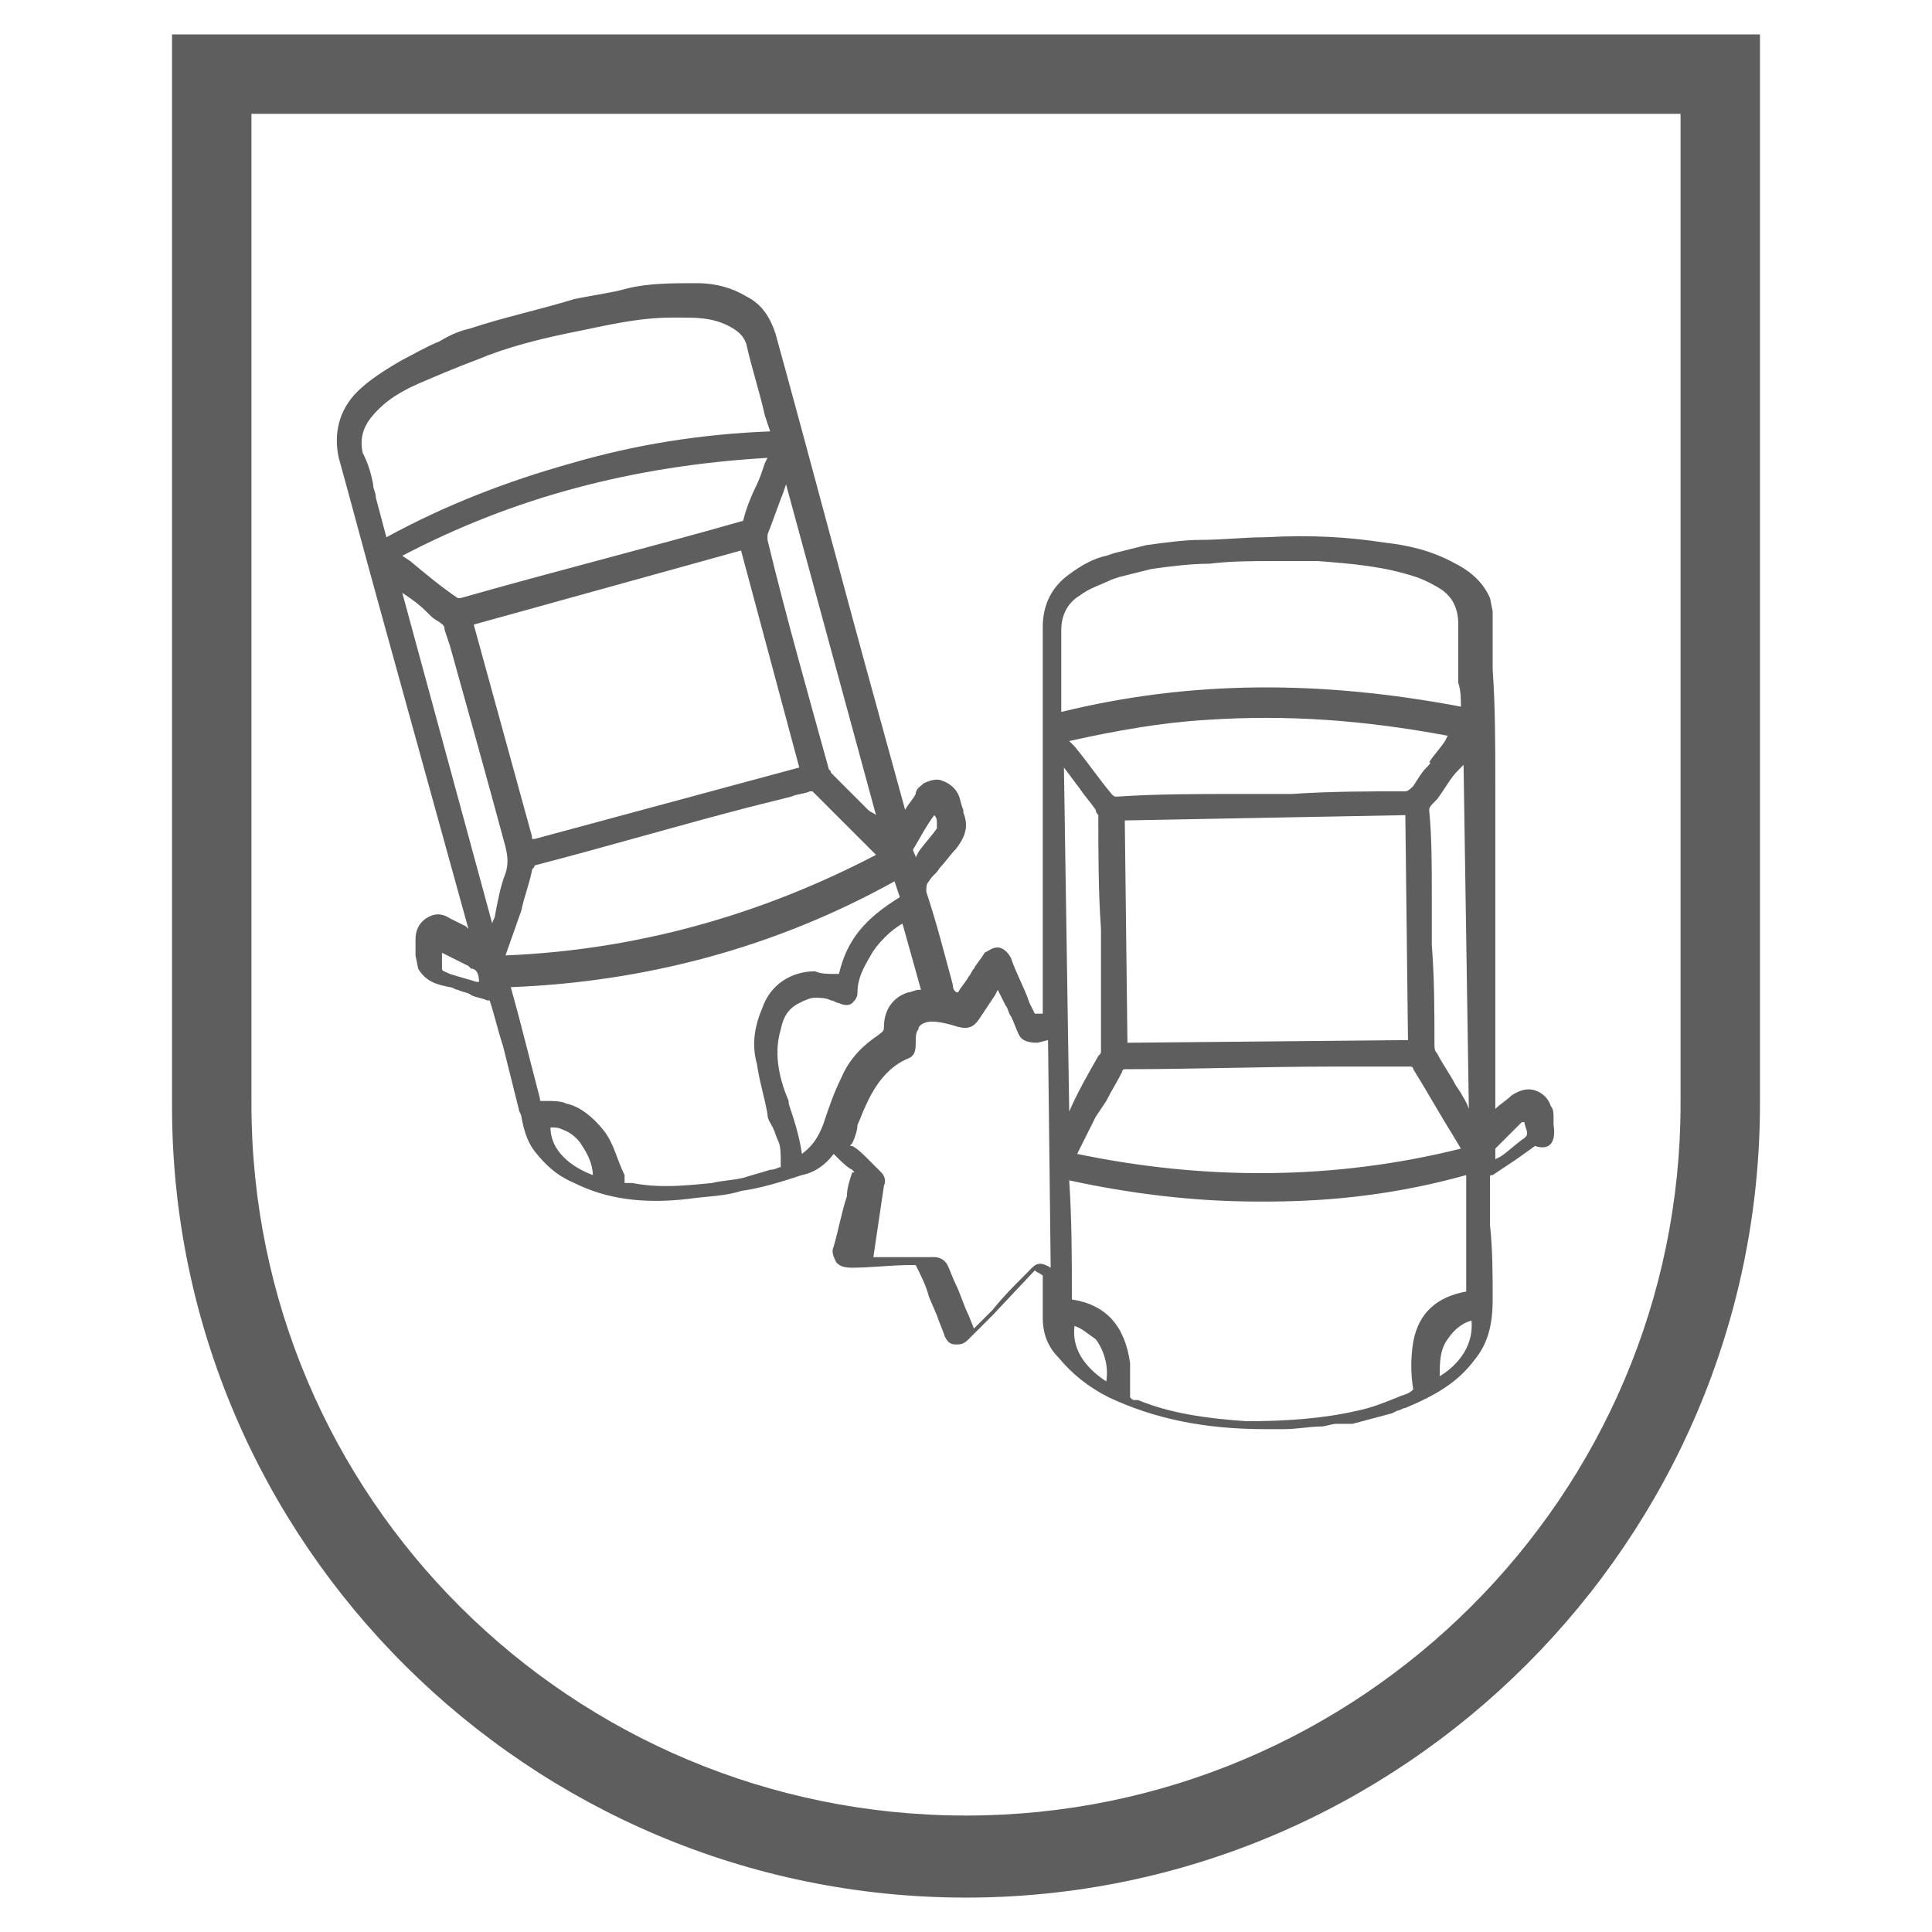 <?xml version="1.0" encoding="utf-8"?>
<svg xmlns="http://www.w3.org/2000/svg" xmlns:xlink="http://www.w3.org/1999/xlink" version="1.1" id="Ebene_1" x="0px" y="0px" viewBox="0 0 73 73" style="enable-background:new 0 0 73 73;" xml:space="preserve" width="70" height="70">
<style type="text/css">
	.st0{fill:#5F5E5E;}
</style>
<path class="st0" d="M36.5,71.7c-16.5,0-30-13.4-30-29.9V1.3h60v40.4C66.5,58.2,53,71.7,36.5,71.7z M9.5,4.3v37.4  c0,14.9,12.1,26.9,27,26.9s27-12.1,27-26.9V4.3H9.5z"/>
<path class="st0" d="M58.7,42.5c0-0.1,0-0.2,0-0.3s0-0.3-0.1-0.4c-0.1-0.3-0.3-0.5-0.6-0.6s-0.6,0-0.9,0.2c-0.2,0.2-0.4,0.3-0.6,0.5  l0,0.1c0-0.4,0-0.8,0-1.2v-1.7c0-1,0-2,0-3c0-0.5,0-0.9,0-1.4s0-1.1,0-1.6c0-0.6,0-1.1,0-1.7s0-1.2,0-1.7c0-1.5,0-3-0.1-4.4v-2.2  l-0.1-0.5l0,0c-0.3-0.7-0.9-1.1-1.3-1.3c-0.9-0.5-1.8-0.7-2.7-0.8c-1.3-0.2-2.7-0.3-4.5-0.2c-0.8,0-1.6,0.1-2.5,0.1  c-0.5,0-1.3,0.1-2,0.2c-0.4,0.1-0.8,0.2-1.2,0.3L41.8,21c-0.5,0.1-1,0.4-1.4,0.7c-0.7,0.5-1,1.2-1,2c0,0.7,0,1.4,0,2.1  c0,0.5,0,1,0,1.5V30c0,1.1,0,2.1,0,3.2c0,0.7,0,1.3,0,2c0,0.5,0,1,0,1.6c0,0.4,0,0.8,0,1.2v0.3h-0.3l0,0l-0.2-0.4  c-0.2-0.6-0.5-1.1-0.7-1.7c-0.1-0.2-0.3-0.4-0.5-0.4s-0.3,0.1-0.5,0.2c-0.1,0.2-0.3,0.4-0.4,0.6c-0.1,0.1-0.1,0.2-0.2,0.3  c-0.1,0.2-0.3,0.4-0.4,0.6l0,0c-0.1,0-0.2-0.1-0.2-0.3c-0.3-1.1-0.6-2.3-1-3.5c0-0.2,0-0.3,0.1-0.4c0.1-0.2,0.3-0.3,0.4-0.5  c0.2-0.2,0.4-0.5,0.6-0.7c0.4-0.5,0.5-0.9,0.3-1.4v-0.1c-0.1-0.2-0.1-0.4-0.2-0.6c-0.1-0.2-0.3-0.4-0.6-0.5c-0.2-0.1-0.5,0-0.7,0.1  c-0.1,0.1-0.3,0.2-0.3,0.4c-0.1,0.2-0.3,0.4-0.4,0.6l0,0l-1.1-4c-1.3-4.7-2.5-9.3-3.8-14c-0.2-0.6-0.5-1.1-1.1-1.4  c-0.5-0.3-1.1-0.5-1.9-0.5c-0.9,0-1.8,0-2.6,0.2L23.3,11c-0.5,0.1-1.1,0.2-1.6,0.3c-1.3,0.4-2.7,0.7-3.9,1.1  c-0.4,0.1-0.7,0.2-1.2,0.5c-0.5,0.2-1,0.5-1.4,0.7c-0.7,0.4-1.3,0.8-1.7,1.2c-0.7,0.7-0.9,1.6-0.7,2.5c0.5,1.8,1,3.7,1.5,5.5  l3.4,12.3L17.6,35c-0.2-0.1-0.4-0.2-0.6-0.3c-0.3-0.2-0.6-0.2-0.9,0c-0.3,0.2-0.4,0.5-0.4,0.8c0,0.1,0,0.3,0,0.4c0,0.1,0,0.1,0,0.2  l0.1,0.5l0,0c0.3,0.5,0.7,0.6,1.2,0.7c0.1,0,0.2,0.1,0.3,0.1c0.2,0.1,0.4,0.1,0.5,0.2c0.2,0.1,0.4,0.1,0.6,0.2c0,0,0,0,0.1,0  c0.2,0.6,0.3,1.1,0.5,1.7c0.2,0.8,0.4,1.6,0.6,2.4c0,0.1,0.1,0.2,0.1,0.3c0.1,0.5,0.2,0.9,0.5,1.3c0.4,0.5,0.8,0.9,1.5,1.2  c1.2,0.6,2.6,0.8,4.3,0.6c0.7-0.1,1.4-0.1,2-0.3c0.7-0.1,1.4-0.3,2.3-0.6c0.5-0.1,0.9-0.4,1.2-0.8l0.1,0.1c0.2,0.2,0.4,0.4,0.6,0.5  c0.1,0.1,0.1,0.1,0,0.1c-0.1,0.3-0.2,0.6-0.2,0.9c-0.2,0.6-0.3,1.2-0.5,1.9c-0.1,0.2,0,0.4,0.1,0.6c0.1,0.1,0.2,0.2,0.6,0.2  c0.7,0,1.5-0.1,2.2-0.1h0.2l0,0c0.2,0.4,0.4,0.8,0.5,1.2l0.3,0.7c0.1,0.3,0.2,0.5,0.3,0.8c0.1,0.2,0.2,0.3,0.4,0.3s0.3,0,0.5-0.2  c0.3-0.3,0.6-0.6,0.9-0.9l1.6-1.7l0,0c0.1,0.1,0.2,0.1,0.3,0.2c0,0,0,0,0,0.1c0,0.2,0,0.3,0,0.5c0,0.3,0,0.6,0,1  c0,0.6,0.2,1.1,0.6,1.5c0.5,0.6,1.1,1.1,1.9,1.5c1.7,0.8,3.6,1.2,5.9,1.2c0.2,0,0.5,0,0.7,0c0.5,0,1-0.1,1.4-0.1  c0.2,0,0.4-0.1,0.6-0.1c0.1,0,0.2,0,0.4,0h0.2l1.5-0.4l0.2-0.1c0.1,0,0.2-0.1,0.3-0.1c1.2-0.5,2-1,2.6-1.8c0.5-0.6,0.7-1.3,0.7-2.3  c0-0.9,0-1.9-0.1-2.8c0-0.6,0-1.2,0-1.8c0-0.1,0-0.1,0.1-0.1c0.3-0.2,0.6-0.4,0.9-0.6l0.7-0.5C58.6,43.5,58.8,43.1,58.7,42.5z   M57.7,42.8c0,0.1,0,0.1-0.1,0.2c-0.3,0.2-0.6,0.5-0.9,0.7l-0.2,0.1c0-0.1,0-0.2,0-0.3v-0.1c0.3-0.3,0.7-0.7,1-1h0.1  C57.6,42.5,57.7,42.7,57.7,42.8z M41.4,50.6c0.3,0.4,0.5,1,0.4,1.6c-0.9-0.6-1.3-1.3-1.2-2.1C40.9,50.2,41.1,50.4,41.4,50.6z   M53.4,52.5C53.4,52.6,53.4,52.6,53.4,52.5c-0.2,0.2-0.4,0.2-0.6,0.3c-0.5,0.2-1,0.4-1.5,0.5c-1.3,0.3-2.7,0.4-4.2,0.4  c-1.5-0.1-2.9-0.3-4.1-0.8h-0.1c-0.1,0-0.1,0-0.2-0.1c0,0,0,0,0-0.1s0-0.3,0-0.4c0-0.2,0-0.5,0-0.8c-0.2-1.4-0.9-2.2-2.2-2.4l0,0  c0-1.5,0-3-0.1-4.5c2.3,0.5,4.7,0.8,7.1,0.8c0.1,0,0.3,0,0.4,0c2.5,0,5-0.3,7.5-1l0,0c0,0.1,0,0.3,0,0.4v1.3c0,0.9,0,1.8,0,2.7l0,0  l0,0c-1.1,0.2-1.8,0.8-2,1.9C53.3,51.3,53.3,51.9,53.4,52.5z M42.5,31l10.6-0.2l0.1,8.5l-10.6,0.1L42.5,31z M53.9,29  c-0.2,0.2-0.3,0.4-0.5,0.7c-0.1,0.1-0.2,0.2-0.3,0.2c-1.4,0-2.8,0-4.3,0.1h-2.1c-1.5,0-3,0-4.5,0.1c-0.1,0-0.1,0-0.2-0.1  c-0.5-0.6-0.9-1.2-1.4-1.8L40.4,28c1.8-0.4,3.5-0.7,5.2-0.8c3-0.2,5.9,0,9.1,0.6L54.6,28c-0.2,0.3-0.4,0.5-0.6,0.8  C54.1,28.8,54,28.9,53.9,29z M41.8,41.6c0.2-0.4,0.4-0.7,0.6-1.1c0-0.1,0.1-0.1,0.1-0.1c2.6,0,5.3-0.1,7.9-0.1c0.4,0,0.8,0,1.2,0  c0.6,0,1.1,0,1.7,0c0,0,0.1,0,0.1,0.1c0.5,0.8,1,1.7,1.5,2.5l0.3,0.5c-4.8,1.2-9.7,1.2-14.5,0.2l0.1-0.2c0.2-0.4,0.4-0.8,0.6-1.2  L41.8,41.6z M55.2,41.3L55,41c-0.2-0.4-0.5-0.8-0.7-1.2c-0.1-0.1-0.1-0.2-0.1-0.4c0-1.2,0-2.4-0.1-3.7v-1.9c0-1.1,0-2.2-0.1-3.2  c0-0.1,0.1-0.2,0.2-0.3l0.1-0.1c0.3-0.4,0.5-0.8,0.8-1.1l0.2-0.2l0.2,13C55.4,41.6,55.3,41.5,55.2,41.3z M40.8,29.8  c0.2,0.3,0.4,0.5,0.6,0.8c0,0.1,0.1,0.2,0.1,0.2c0,1.4,0,2.9,0.1,4.3v2.4c0,0.3,0,0.7,0,1c0,0.4,0,0.8,0,1.2c0,0.1,0,0.1-0.1,0.2  c-0.4,0.7-0.8,1.4-1.1,2.1l0,0l-0.2-13L40.8,29.8z M55.2,26.7c-5.3-1-10.2-1-15.1,0.2l0,0c0-0.2,0-0.4,0-0.5c0-0.3,0-0.6,0-0.9  c0-0.6,0-1.2,0-1.7s0.2-1,0.7-1.3c0.4-0.3,0.8-0.4,1.2-0.6l0.3-0.1c0.4-0.1,0.8-0.2,1.2-0.3c0.7-0.1,1.5-0.2,2.2-0.2  c0.8-0.1,1.6-0.1,2.4-0.1c0.6,0,1.1,0,1.7,0c1.3,0.1,2.5,0.2,3.7,0.6c0.3,0.1,0.7,0.3,1,0.5c0.4,0.3,0.6,0.7,0.6,1.3  c0,0.7,0,1.5,0,2.2C55.2,26.1,55.2,26.4,55.2,26.7z M54.7,50.6c0.2-0.3,0.5-0.6,0.9-0.7c0.1,1.1-0.7,1.8-1.2,2.1  C54.4,51.5,54.4,51,54.7,50.6z M16.7,36.2V36l1,0.5l0,0l0.1,0.1c0.2,0,0.3,0.2,0.3,0.5H18c-0.3-0.1-0.7-0.2-1-0.3  c-0.2-0.1-0.3-0.1-0.3-0.2C16.7,36.3,16.7,36.2,16.7,36.2z M34.5,32.1L34.5,32.1c0.3-0.5,0.5-0.9,0.8-1.3c0.1,0.1,0.1,0.2,0.1,0.3  c0,0.1,0,0.2,0,0.2c-0.2,0.3-0.5,0.6-0.7,0.9l-0.1,0.2C34.6,32.3,34.5,32.2,34.5,32.1z M20.8,42.6c0.2,0,0.3,0,0.5,0.1  c0.3,0.1,0.6,0.4,0.7,0.6c0.2,0.3,0.4,0.7,0.4,1.1C21.6,44.1,20.8,43.5,20.8,42.6C20.7,42.6,20.7,42.6,20.8,42.6z M22.8,42.7  c-0.4-0.5-0.9-0.9-1.4-1c-0.2-0.1-0.5-0.1-0.7-0.1c-0.1,0-0.1,0-0.2,0s-0.1,0-0.1-0.1l-0.8-3.1l-0.3-1.1c5.1-0.2,10-1.5,14.5-4  l0.2,0.6c-1.3,0.8-2,1.6-2.3,2.9c-0.1,0-0.1,0-0.2,0c-0.2,0-0.5,0-0.7-0.1c-0.9,0-1.7,0.5-2,1.4c-0.3,0.7-0.4,1.4-0.2,2.1  c0.1,0.7,0.3,1.3,0.4,1.9c0,0.2,0.1,0.3,0.2,0.5s0.1,0.3,0.2,0.5s0.1,0.5,0.1,0.8c0,0.1,0,0.1,0,0.2c-0.1,0-0.2,0.1-0.4,0.1  c-0.3,0.1-0.7,0.2-1,0.3c-0.4,0.1-0.8,0.1-1.2,0.2c-1,0.1-2,0.2-3,0h-0.1c-0.1,0-0.2,0-0.2,0s0-0.1,0-0.2v-0.1  C23.3,43.8,23.2,43.2,22.8,42.7z M29.5,38.9c0.1-0.5,0.3-0.8,0.7-1c0.2-0.1,0.4-0.2,0.6-0.2s0.4,0,0.6,0.1c0.1,0,0.2,0.1,0.3,0.1  c0.2,0.1,0.4,0.1,0.5,0s0.2-0.2,0.2-0.4c0-0.5,0.2-0.9,0.5-1.4c0.2-0.4,0.8-1,1.2-1.2l0.7,2.5c0,0,0,0-0.1,0s-0.3,0.1-0.4,0.1  c-0.6,0.2-0.9,0.7-0.9,1.3c0,0.2-0.1,0.2-0.2,0.3c-0.6,0.4-1.1,0.9-1.4,1.6c-0.3,0.6-0.5,1.2-0.7,1.8c-0.2,0.5-0.4,0.8-0.8,1.1  c-0.1-0.7-0.3-1.3-0.5-1.9v-0.1C29.5,40.9,29.2,39.9,29.5,38.9z M33.4,44.8c0.1-0.2,0-0.4-0.1-0.5c-0.2-0.2-0.3-0.3-0.5-0.5  s-0.4-0.4-0.6-0.5c-0.1,0-0.1,0,0-0.1c0.1-0.2,0.2-0.5,0.2-0.7c0.1-0.2,0.2-0.5,0.3-0.7c0.4-0.9,0.9-1.5,1.6-1.8  c0.3-0.1,0.3-0.4,0.3-0.6c0-0.2,0-0.4,0.1-0.5c0-0.2,0.3-0.3,0.5-0.3c0.3,0,0.7,0.1,1,0.2c0.4,0.1,0.6,0,0.8-0.3s0.4-0.6,0.6-0.9  l0.1-0.2c0.1,0.2,0.2,0.4,0.3,0.6c0.1,0.1,0.1,0.3,0.2,0.4c0.1,0.2,0.2,0.5,0.3,0.7s0.3,0.3,0.7,0.3l0.4-0.1l0.1,8.6  c-0.5-0.3-0.6-0.1-0.9,0.2l-0.1,0.1c-0.4,0.4-0.8,0.8-1.2,1.3l-0.7,0.7l-0.2-0.5c-0.2-0.4-0.3-0.8-0.5-1.2c-0.1-0.2-0.2-0.5-0.3-0.7  s-0.3-0.3-0.5-0.3l0,0H33L33.4,44.8z M13.7,17.1c-0.1-0.5,0-0.9,0.3-1.3c0.4-0.5,0.9-0.9,1.8-1.3c0.7-0.3,1.4-0.6,2.2-0.9  c1.2-0.5,2.4-0.8,3.9-1.1c1-0.2,2.2-0.5,3.5-0.5c0.1,0,0.2,0,0.3,0c0.6,0,1.2,0,1.8,0.3c0.4,0.2,0.6,0.4,0.7,0.7  c0.2,0.9,0.5,1.8,0.7,2.7l0.2,0.6c-2.6,0.1-5.1,0.5-7.5,1.2c-2.5,0.7-4.8,1.6-7,2.8l-0.4-1.5c0-0.2-0.1-0.3-0.1-0.5  C14,17.8,13.9,17.5,13.7,17.1z M16.1,23.1l0.1,0.1c0.1,0.1,0.2,0.2,0.4,0.3c0.1,0.1,0.2,0.1,0.2,0.3l0.2,0.6c0.7,2.5,1.4,5,2.1,7.6  c0.1,0.4,0.1,0.7,0,1c-0.2,0.5-0.3,1.1-0.4,1.6c0,0.1-0.1,0.2-0.1,0.3l-3.4-12.5C15.5,22.6,15.8,22.8,16.1,23.1z M32.8,30.6  L32.8,30.6c-0.5-0.5-1-1-1.4-1.4c0-0.1-0.1-0.1-0.1-0.2c-0.8-2.9-1.6-5.7-2.3-8.6c0-0.1,0-0.1,0-0.2c0.2-0.5,0.4-1.1,0.6-1.6  l0.1-0.3l3.4,12.5C33,30.7,32.9,30.7,32.8,30.6z M20.2,31.7c-0.1,0-0.1,0-0.1,0v-0.1l-2.2-8L28,20.8l2.2,8.2L20.2,31.7z M19.7,34.4  c0.1-0.5,0.3-1,0.4-1.5c0-0.1,0.1-0.1,0.1-0.2c2.7-0.7,5.4-1.5,8.1-2.2l1.6-0.4c0.2-0.1,0.5-0.1,0.7-0.2l0,0h0.1  c0.7,0.7,1.4,1.4,2.1,2.1l0.3,0.3c-4.4,2.3-9.1,3.6-14,3.8L19.7,34.4z M29,17.3l-0.1,0.2c-0.1,0.3-0.2,0.6-0.3,0.8  c-0.2,0.4-0.4,0.9-0.5,1.3c0,0,0,0.1-0.1,0.1c-3.5,1-7.1,1.9-10.6,2.9h-0.1c-0.6-0.4-1.2-0.9-1.8-1.4L15.2,21  C19.4,18.8,23.9,17.6,29,17.3z"/>
</svg>
